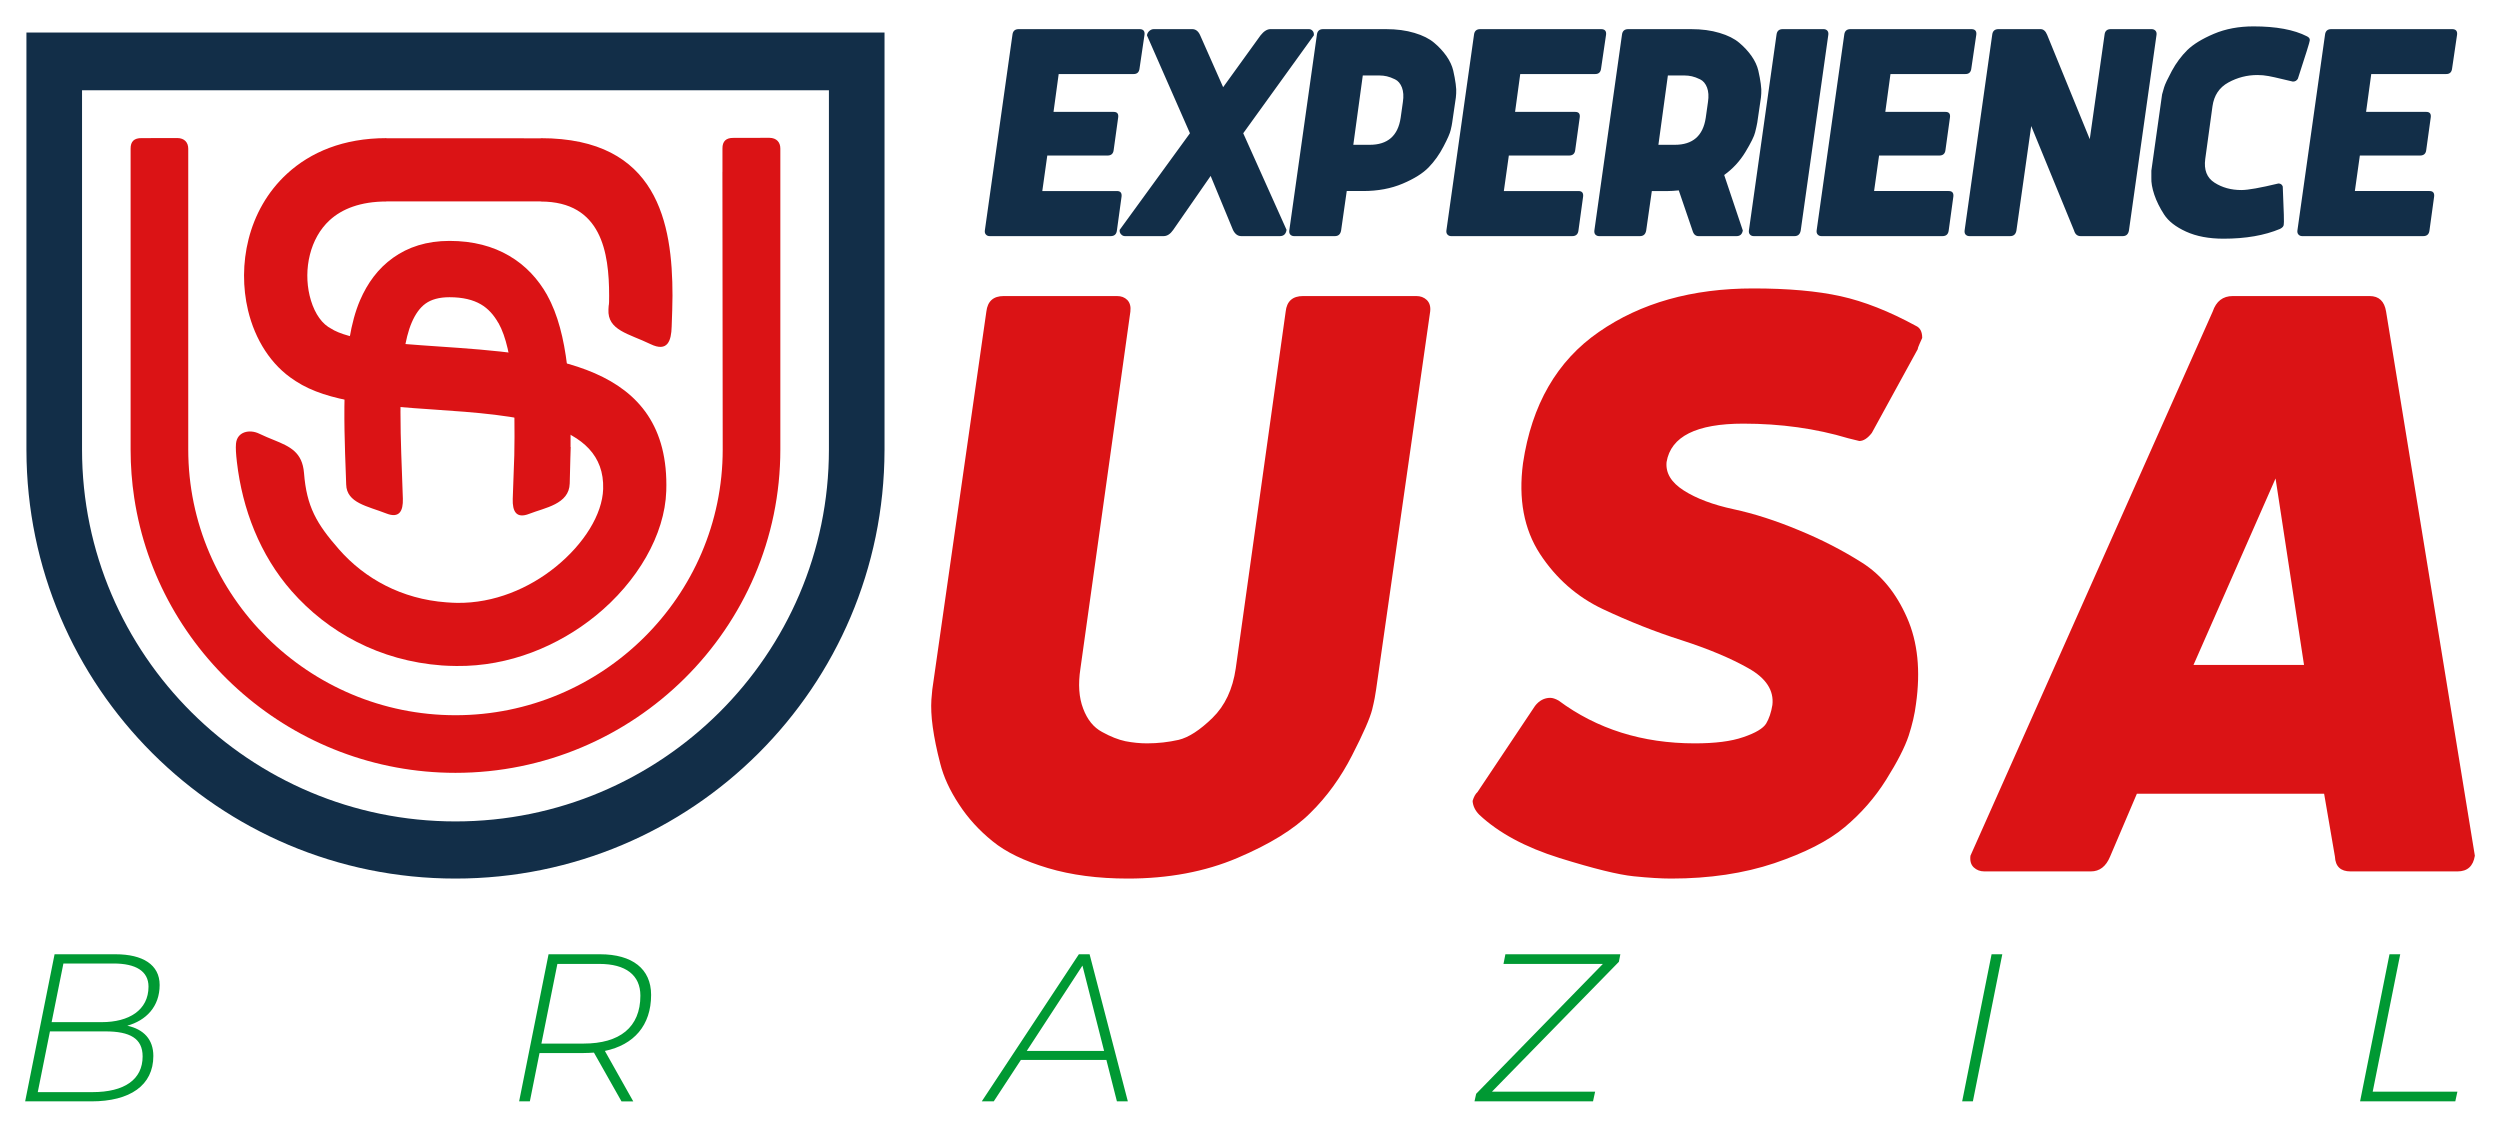 <?xml version="1.0" encoding="UTF-8"?>
<!-- Creator: CorelDRAW -->
<svg xmlns="http://www.w3.org/2000/svg" xmlns:xlink="http://www.w3.org/1999/xlink" xmlns:xodm="http://www.corel.com/coreldraw/odm/2003" xml:space="preserve" width="53.679mm" height="24.13mm" version="1.1" style="shape-rendering:geometricPrecision; text-rendering:geometricPrecision; image-rendering:optimizeQuality; fill-rule:evenodd; clip-rule:evenodd" viewBox="0 0 5367.86 2412.98">
 <defs>
  <style type="text/css">
   <![CDATA[
    .fil2 {fill:#122E48}
    .fil0 {fill:#DB1315}
    .fil4 {fill:#009933;fill-rule:nonzero}
    .fil3 {fill:#122E48;fill-rule:nonzero}
    .fil1 {fill:#DB1315;fill-rule:nonzero}
   ]]>
  </style>
 </defs>
 <g id="Camada_x0020_1">
  <g id="_105553895072320">
   <path class="fil0" d="M1675.51 370.71l0 0 0 -51.68c0.03,-13.44 -7.96,-22.94 -23.49,-23.12l-77.1 0.18c-15.84,-0.3 -23.95,7.14 -23.7,22.94l0 50.16 -0.09 0 0.64 595.99c0,315.59 -259.12,570.51 -573.79,570.51 -314.69,0 -573.78,-255.15 -573.78,-570.75l0 -645.52c0.02,-13.38 -7.92,-22.84 -23.39,-23.02l-76.77 0.18c-15.77,-0.3 -23.85,7.11 -23.6,22.84l0 564.04 0 81.72c0,35.29 2.66,69.96 7.78,103.82 50.63,334.5 341.96,590.43 689.76,590.43 383.01,0 697.53,-310.37 697.53,-694.25l0 -594.47z"></path>
   <path class="fil1" d="M743.31 1040.21c-0.38,-17.24 0.02,-1.08 -0.66,-19.36 -4.54,-121.3 -10.53,-281.27 30.47,-376.24 15.92,-36.87 38.73,-68.18 70.79,-91.07 32.35,-23.1 72.16,-36.29 121.22,-36.29 51.01,0 93.08,11.54 127.85,31.82 35.85,20.9 62.53,50.16 82.22,85.09l-0.18 0.1c45.75,81.24 51.4,211.54 50.02,325.51l0.36 0c-0.23,7.96 -0.48,15.84 -0.74,23.61 -0.38,18.96 -0.89,37.3 -1.38,54.72 -1.23,44.73 -53.36,51.95 -86.82,65.12 -28.05,11.04 -36.34,-5.25 -35.54,-31.86 0.49,-16.11 1.19,-34.59 1.91,-54.04 0.48,-12.72 0.98,-25.92 1.43,-39.42 2,-104.09 -0.29,-224.64 -34.15,-284.7l-0.24 0c-9.52,-16.89 -21.72,-30.63 -37.35,-39.75 -16.7,-9.74 -38.73,-15.28 -67.39,-15.28 -22.48,0 -39.18,4.95 -51.31,13.61 -12.43,8.88 -22.11,22.95 -29.7,40.53 -30.53,70.7 -25.12,214.93 -21.03,324.29 0.73,19.45 1.43,37.94 1.91,54.04 0.81,26.61 -7.48,42.9 -35.53,31.86 -40,-15.74 -85.28,-22.35 -86.16,-62.29z"></path>
   <path class="fil1" d="M652.76 1015.72c5.66,71.96 26.64,108.66 75.45,164.21 54.94,62.53 134.26,106.37 230.34,113.39 9.42,0.69 17.14,1.08 23.08,1.15 79.39,0.96 154.39,-30.98 211.76,-77.56 60.5,-49.13 99.91,-112.21 101.67,-166.94 4.69,-145.48 -190.07,-158.78 -363.04,-170.59 -117.79,-8.04 -227.69,-15.55 -296.81,-60.87l-2.27 -1.56c-50.88,-32.46 -85.49,-87.97 -100.45,-150.9 -11.46,-48.19 -11.64,-101.67 1.2,-152.42 13.17,-52.04 40.13,-101.67 82.79,-140.77 50.28,-46.09 120.64,-76.26 213.27,-76.26l0 0.27 331.28 0.09 0 -0.26c251.36,0 282.9,182.86 282.9,338.24 0,17.49 -0.92,43.01 -1.77,66.52 -0.87,29.91 -8.39,55.37 -45.51,37.38 -46.26,-22.45 -92.67,-29.38 -90.22,-74.48 0.6,-16.48 1.47,-2.07 1.47,-29.42 0,-92.89 -16.38,-202.21 -146.87,-202.21l0 -0.27 -331.28 -0.09 0 0.26c-55.62,0 -95.42,15.88 -121.88,40.13 -21.45,19.66 -35.3,45.78 -42.39,73.82 -7.42,29.31 -7.31,60.24 -0.68,88.12 7.05,29.67 20.89,54.46 39.91,67.18 1.66,0.89 3.29,1.86 4.89,2.91 39.64,25.99 132.22,32.31 231.45,39.09 234.45,16 498.41,34.03 489.52,310.34 -3.02,93.9 -61.79,194.95 -151.63,267.9 -79.81,64.8 -185.47,109.23 -298.9,107.86 -12.33,-0.15 -22.68,-0.54 -31.06,-1.15 -134.18,-9.81 -245.39,-71.53 -322.8,-159.63 -68.1,-77.5 -105.79,-176.15 -117.52,-277.2 -1.99,-17.16 -2.8,-29.98 -1.94,-39.47 2.37,-25.9 29.29,-31.43 49.93,-21.34 10.93,5.32 21.62,9.59 31.65,13.68 34.16,13.93 60.92,25.89 64.46,70.85z"></path>
   <g>
    <g>
     <path class="fil2" d="M176.15 69.86l-119.4 0 0 123.95 0 771.37 0 1.72 0.02 0c0.93,507.99 413,919.51 921.21,919.51 508.2,0 920.27,-411.52 921.2,-919.51l0.03 0 0 -773.09 0 -123.95 -119.4 0 -1603.66 0zm0 895.32l0 -771.37 1603.66 0 0 771.37c0,441.02 -360.81,798.54 -801.83,798.54 -441.03,0 -801.83,-357.52 -801.83,-798.54z"></path>
     <path class="fil3" d="M2114.59 494.89l59.29 -420.34c0.93,-8 5.41,-12.01 13.4,-12.01l259.43 0c8,0 11.67,4.01 10.7,12.01l-10.7 72.66c-0.93,8.12 -5.41,12.01 -13.41,11.79l-160.16 0 -11.08 81.25 129.16 0c7.62,0 10.79,4.11 9.64,12.1l-9.64 69.65c-0.84,7.99 -5.29,11.97 -13.41,11.97l-129.15 0 -10.7 76.21 160.19 0c7.63,0 10.92,4.02 9.99,12.01l-9.99 72.7c-0.96,8.08 -5.41,12.1 -13.4,12.1l-259.8 0c-3.3,0 -5.88,-1.06 -8,-3.3 -2.02,-2.11 -2.83,-5.04 -2.36,-8.8zm484.85 -117.15l-80.34 115.84c-6.22,8.93 -13.04,13.41 -20.69,13.41l-83.02 0c-3.18,0 -6.01,-1.31 -8.37,-4.02 -2.46,-2.58 -3.39,-5.75 -2.92,-9.39l150.89 -207.45 -92.32 -210.19c0.47,-3.63 2.11,-6.81 5.16,-9.51 2.93,-2.59 6.13,-3.89 9.65,-3.89l82.34 0c7.52,0 13.28,4.48 17.17,13.4l49.27 111.27 80.32 -111.27c7.06,-8.92 14.24,-13.4 21.4,-13.4l82.34 0c3.17,0 5.87,1.18 8.11,3.76 2.12,2.49 3.05,5.76 2.59,9.64l-151.62 210.19 93.04 207.45c-1.4,8.93 -6.13,13.41 -14.24,13.41l-83.03 0c-7.52,0 -13.53,-4.48 -17.85,-13.41l-47.88 -115.84zm362.05 -215.69l-35.4 0 -20.34 148.87 35.15 0c38.6,0 60.69,-19.28 66.48,-57.85l4.82 -34.1c1.86,-12.22 1.15,-22.58 -2.03,-31.04 -3.29,-8.49 -8.21,-14.37 -14.8,-17.55 -6.72,-3.29 -12.6,-5.41 -17.64,-6.56 -5.07,-1.18 -10.48,-1.77 -16.24,-1.77zm-120.53 -99.51l134.78 0c22.93,0 43.39,2.7 61.25,8.12 17.88,5.28 32.13,12.47 42.33,21.18 10.36,8.68 19.2,18.23 26.48,28.56 7.18,10.35 12,20.71 14.46,31.07 2.36,10.2 4.14,19.88 5.29,28.56 1.18,8.71 1.52,15.64 1.06,20.71l-0.69 8.59 -7.9 54.09c-0.47,3.64 -1.52,8.93 -3.17,15.77 -1.53,6.94 -6.69,18.79 -15.52,35.5 -8.71,16.83 -19.29,31.63 -31.64,44.45 -12.47,12.94 -31.04,24.6 -55.99,35.18 -24.92,10.58 -53.26,15.86 -84.89,15.86l-35.18 0 -12.1 84.71c-1.43,8.08 -5.88,12.1 -13.41,12.1l-87.5 0c-3.3,0 -5.88,-1.06 -8,-3.05 -2.02,-2.12 -2.83,-5.07 -2.36,-9.05l59.29 -420.34c0.93,-8 5.41,-12.01 13.41,-12.01zm264.65 432.35l59.29 -420.34c0.93,-8 5.41,-12.01 13.41,-12.01l259.42 0c8,0 11.67,4.01 10.7,12.01l-10.7 72.66c-0.93,8.12 -5.41,12.01 -13.4,11.79l-160.17 0 -11.07 81.25 129.15 0c7.62,0 10.79,4.11 9.64,12.1l-9.64 69.65c-0.84,7.99 -5.29,11.97 -13.41,11.97l-129.15 0 -10.7 76.21 160.2 0c7.62,0 10.91,4.02 9.98,12.01l-9.98 72.7c-0.97,8.08 -5.42,12.1 -13.41,12.1l-259.8 0c-3.3,0 -5.88,-1.06 -8,-3.3 -2.02,-2.11 -2.83,-5.04 -2.36,-8.8zm596.47 -119.14l39.97 119.14c-1.4,8.08 -5.88,12.1 -13.41,12.1l-81.72 0c-6.12,0 -10.48,-3.77 -12.72,-11.42l-29.64 -86.79c-9.4,0.94 -17.05,1.4 -22.68,1.4l-35.18 0 -12.1 84.71c-1.43,8.08 -5.88,12.1 -13.41,12.1l-87.5 0c-3.3,0 -5.88,-1.06 -7.99,-3.05 -2.03,-2.12 -2.84,-5.07 -2.37,-9.05l59.29 -420.34c0.93,-8 5.41,-12.01 13.41,-12.01l134.78 0c22.93,0 43.4,2.7 61.25,8.12 17.89,5.28 32.13,12.47 42.34,21.18 10.35,8.68 19.19,18.23 26.47,28.56 7.18,10.35 12.01,20.71 14.46,31.07 2.37,10.2 4.14,19.88 5.29,28.56 1.18,8.71 1.52,15.64 1.06,20.71l-0.69 8.59 -7.9 54.09c-0.93,5.29 -2.45,12.1 -4.57,20.6 -1.99,8.58 -9.05,22.67 -20.93,42.43 -12.01,19.78 -27.16,36.11 -45.51,49.3zm-141.26 -64.83l35.15 0c38.61,0 60.69,-19.28 66.48,-57.85l4.82 -34.1c1.87,-12.22 1.15,-22.58 -2.02,-31.04 -3.3,-8.49 -8.22,-14.37 -14.81,-17.55 -6.72,-3.29 -12.6,-5.41 -17.76,-6.56 -5.17,-1.18 -10.58,-1.77 -16.11,-1.77l-35.4 0 -20.35 148.87zm194.32 183.97l59.29 -420.34c0.94,-8 5.42,-12.01 13.41,-12.01l87.5 0c3.27,0 5.88,0.93 8,3.08 1.99,2.11 2.8,5.04 2.33,8.93l-59.26 420.34c-1.43,8.08 -5.88,12.1 -13.4,12.1l-87.51 0c-3.29,0 -5.88,-1.06 -7.99,-3.3 -2.02,-2.11 -2.83,-5.04 -2.37,-8.8zm145.43 0l59.29 -420.34c0.93,-8 5.41,-12.01 13.4,-12.01l259.43 0c8,0 11.67,4.01 10.7,12.01l-10.7 72.66c-0.93,8.12 -5.41,12.01 -13.41,11.79l-160.16 0 -11.08 81.25 129.16 0c7.62,0 10.79,4.11 9.64,12.1l-9.64 69.65c-0.84,7.99 -5.29,11.97 -13.41,11.97l-129.15 0 -10.7 76.21 160.19 0c7.63,0 10.92,4.02 9.99,12.01l-9.99 72.7c-0.96,8.08 -5.41,12.1 -13.4,12.1l-259.8 0c-3.3,0 -5.88,-1.06 -8,-3.3 -2.02,-2.11 -2.83,-5.04 -2.36,-8.8zm552.7 0l-91.95 -224.28 -31.76 224.28c-1.43,8.08 -5.88,12.1 -13.41,12.1l-87.5 0c-3.3,0 -5.88,-1.06 -8,-3.05 -2.02,-2.12 -2.83,-5.07 -2.36,-9.05l59.29 -420.34c0.93,-8 5.41,-12.01 13.41,-12.01l90.3 0c6.13,0 10.82,4.01 14.12,12.01l91.61 224.27 31.76 -224.27c0.84,-8 5.41,-12.01 13.4,-12.01l87.51 0c3.17,0 5.88,0.93 8.12,3.08 2.11,2.11 3.04,5.04 2.58,8.93l-59.26 420.34c-1.43,8.08 -5.88,12.1 -13.41,12.1l-90.33 0c-7.06,0 -11.88,-4.02 -14.12,-12.1zm442.39 -3.42c-33.4,13.99 -73.75,21.05 -121.37,21.05 -31.42,0 -58.23,-5.07 -80.44,-15.18 -22.12,-10.11 -37.89,-22.33 -47.16,-36.7 -9.3,-14.34 -16.36,-28.56 -21.06,-42.55 -4.7,-14 -6.81,-26.23 -6.35,-36.83l0 -14.81 23.05 -163.72c0.94,-3.63 2.37,-8.83 4.36,-15.3 1.99,-6.56 7.53,-18.32 16.7,-35.4 9.18,-16.92 20.22,-31.73 33.04,-44.45 12.94,-12.57 31.88,-24.23 57.05,-34.93 25.16,-10.7 53.62,-15.99 85.26,-15.99 48.46,0 86.79,7.06 114.78,21.4 4.57,2.24 6.47,5.19 5.88,8.96 0,2.7 -8.58,30.11 -25.51,81.96 -2.36,4.11 -5.88,6.23 -10.7,6.23 -4.13,-0.94 -12,-2.8 -23.42,-5.51 -11.51,-2.83 -21.15,-4.95 -28.93,-6.38 -7.87,-1.52 -15.77,-2.21 -23.76,-2.21 -22.09,0 -42.93,5.29 -62.43,15.99 -19.54,10.7 -30.83,27.75 -34.13,51.14l-15.52 113.04c-3.17,23.4 3.42,40.44 19.88,50.92 16.45,10.58 35.64,15.87 57.76,15.87 13.97,0 40.44,-4.7 79.48,-14.09 4.6,0 7.77,2.21 9.3,6.56 2.36,53.07 3.05,80.22 2.11,81.62 0,3.43 -2.58,6.6 -7.87,9.31zm37.21 3.42l59.29 -420.34c0.93,-8 5.41,-12.01 13.4,-12.01l259.43 0c8,0 11.67,4.01 10.7,12.01l-10.7 72.66c-0.93,8.12 -5.41,12.01 -13.41,11.79l-160.16 0 -11.08 81.25 129.16 0c7.62,0 10.79,4.11 9.64,12.1l-9.64 69.65c-0.84,7.99 -5.29,11.97 -13.41,11.97l-129.15 0 -10.7 76.21 160.19 0c7.63,0 10.92,4.02 9.99,12.01l-9.99 72.7c-0.96,8.08 -5.41,12.1 -13.4,12.1l-259.8 0c-3.3,0 -5.88,-1.06 -8,-3.3 -2.02,-2.11 -2.83,-5.04 -2.36,-8.8z"></path>
     <path class="fil4" d="M273.3 2202.35c40.16,-11.29 69.49,-40.62 69.49,-87.53 0,-43.33 -36.08,-65.88 -94.75,-65.88l-130.86 0 -63.18 315.85 142.16 0c83.02,0 133.1,-34.28 133.1,-97.45 0,-35.65 -20.75,-57.33 -55.96,-64.99zm-137.15 -133.57l107.82 0c47.4,0 74.9,16.24 74.9,49.65 0,50.52 -41.96,76.24 -100.16,76.24l-107.85 0 25.29 -125.89zm62.25 276.17l-117.31 0 26.16 -130.4 119.14 0c52.32,0 79.85,14.87 79.85,53.69 0,49.61 -38.79,76.71 -107.84,76.71zm1199.62 -208.95c0,-55.49 -40.16,-87.06 -109.65,-87.06l-110.55 0 -63.18 315.85 23.02 0 20.78 -103.77 94.75 0c7.65,0 14.87,-0.47 22.11,-0.9l59.11 104.67 25.25 0 -60.9 -108.28c62.27,-13.1 99.26,-54.62 99.26,-120.51zm-144.83 104.71l-90.71 0 34.31 -171.03 90.24 0c56.4,0 87.97,23.93 87.97,68.13 0,68.15 -44.67,102.9 -121.81,102.9zm1145 124.08l23.45 0 -82.12 -315.85 -23.02 0 -208.48 315.85 25.73 0 58.2 -88.9 183.65 0 22.59 88.9zm-193.58 -108.28l119.57 -183.22 46.48 183.22 -166.05 0zm1274.5 -207.57l-246.83 0 -4.05 20.74 213.42 0 -272.09 278.87 -3.6 16.24 254.48 0 4.51 -20.75 -221.54 0 272.55 -278.87 3.15 -16.23zm733.92 315.85l23.02 0 63.18 -315.85 -23.02 0 -63.18 315.85zm854.4 0l204.44 0 4.51 -20.75 -181.85 0 59.1 -295.1 -23.02 0 -63.18 315.85z"></path>
    </g>
    <path class="fil1" d="M2421.53 1886.41c-64.07,0 -121.28,-7.52 -171.63,-22.56 -50.34,-15.04 -89.89,-34 -118.66,-57.54 -28.77,-23.21 -52.96,-49.68 -72.25,-79.43 -19.61,-29.75 -33.02,-58.85 -40.21,-87.61 -7.52,-28.77 -12.75,-54.6 -16.02,-78.13 -3.27,-23.21 -3.92,-42.83 -2.94,-58.85l1.96 -21.9 116.06 -811.38c2.61,-22.23 15.03,-33.34 37.26,-33.34l243.22 0c9.15,0 16.35,2.61 22.23,8.5 5.56,5.88 7.84,14.06 6.54,24.84l-107.23 766.27c-5.23,34 -3.27,62.44 5.89,86.3 8.82,23.54 22.22,40.21 40.53,50.02 18.31,10.13 34.98,16.67 50.35,19.94 15.36,2.94 30.72,4.57 46.09,4.57 23.53,0 46.09,-2.61 67.99,-7.52 21.58,-5.23 45.77,-20.92 72.58,-47.07 26.81,-26.15 43.48,-61.45 50.02,-106.24l107.22 -766.27c2.29,-22.23 15.04,-33.34 37.27,-33.34l243.22 0c8.82,0 16.34,2.61 22.55,8.5 5.89,5.88 8.5,14.06 7.19,24.84l-116.05 811.38c-1.31,10.14 -3.92,24.52 -8.5,43.15 -4.58,18.31 -18.96,51.33 -43.15,98.4 -24.19,47.4 -53.94,88.59 -89.57,123.57 -35.31,35.31 -87.61,67.35 -156.91,96.77 -69.31,29.42 -147.77,44.13 -235.05,44.13zm1692.32 -1186.67c8.83,3.92 13.41,12.42 13.41,25.83 -1.31,2.61 -3.27,6.86 -5.56,12.42 -2.62,5.89 -3.92,9.48 -3.92,11.44l-98.73 180.13c-8.83,11.44 -17.98,17.32 -26.81,17.32l-23.86 -5.88c-69.63,-20.93 -144.82,-31.39 -225.23,-31.39 -100.69,0 -155.61,27.47 -164.77,82.38 -2.29,23.54 9.81,43.81 36.94,61.14 27.14,17.32 62.77,30.72 106.9,40.21 44.13,9.48 90.88,24.51 140.24,45.11 49.37,20.27 94.81,43.8 136,69.95 41.19,26.16 73.22,65.39 96.11,117.69 23.21,52.31 29.42,114.42 19.28,185.68 -2.61,21.25 -7.84,43.81 -15.69,68 -8.17,24.52 -24.19,55.9 -48.38,94.47 -24.19,38.58 -53.94,72.58 -89.24,102 -34.98,29.42 -85.33,54.92 -150.71,77.15 -65.38,21.9 -139.26,33.02 -221.64,33.02 -21.25,0 -48.05,-1.64 -80.42,-4.91 -32.69,-3.26 -85.65,-16.34 -159.2,-39.22 -73.23,-22.89 -130.76,-53.95 -172.28,-92.85 -8.83,-8.82 -13.73,-18.96 -14.38,-29.74 2.61,-8.83 6.21,-15.37 10.46,-18.96l123.57 -185.04c8.82,-11.43 19.94,-17.32 32.69,-17.32 4.9,0 11.11,1.96 17.98,5.89 82.38,61.13 179.8,91.85 292.25,91.85 43.48,0 78.13,-4.24 104.29,-13.4 26.15,-8.82 42.49,-18.63 49.03,-29.09 6.21,-10.46 10.79,-23.87 13.4,-39.88 3.6,-31.06 -13.4,-57.54 -51.32,-78.79 -37.92,-21.57 -85.65,-41.52 -143.18,-60.15 -57.54,-18.31 -114.09,-40.86 -169.67,-67.02 -55.25,-26.15 -100.36,-65.7 -135.01,-118.66 -34.33,-52.96 -46.42,-117.69 -36.29,-194.51 18.64,-125.53 72.9,-219.68 162.8,-281.79 89.9,-62.44 200.39,-93.5 331.48,-93.5 74.54,0 137.3,5.56 187.65,16.67 50.34,11.12 104.28,32.37 161.81,63.75zm680.23 -64.07l293.89 0c19.94,0 31.71,11.11 35.3,33.34l190.59 1168.36c-3.6,22.56 -16.02,33.67 -37.27,33.67l-229.81 0c-20.92,0 -32.37,-10.46 -33.35,-31.71l-23.21 -135.01 -402.09 0 -57.54 135.01c-8.82,21.25 -22.55,31.71 -41.19,31.71l-228.83 0c-9.15,0 -16.34,-2.94 -22.55,-8.5 -6.22,-5.88 -8.5,-14.06 -7.2,-25.17l520.11 -1168.36c7.52,-22.23 21.9,-33.34 43.15,-33.34zm91.86 391.63l-176.2 400.46 237.33 0 -61.13 -400.46z"></path>
   </g>
  </g>
 </g>
</svg>
